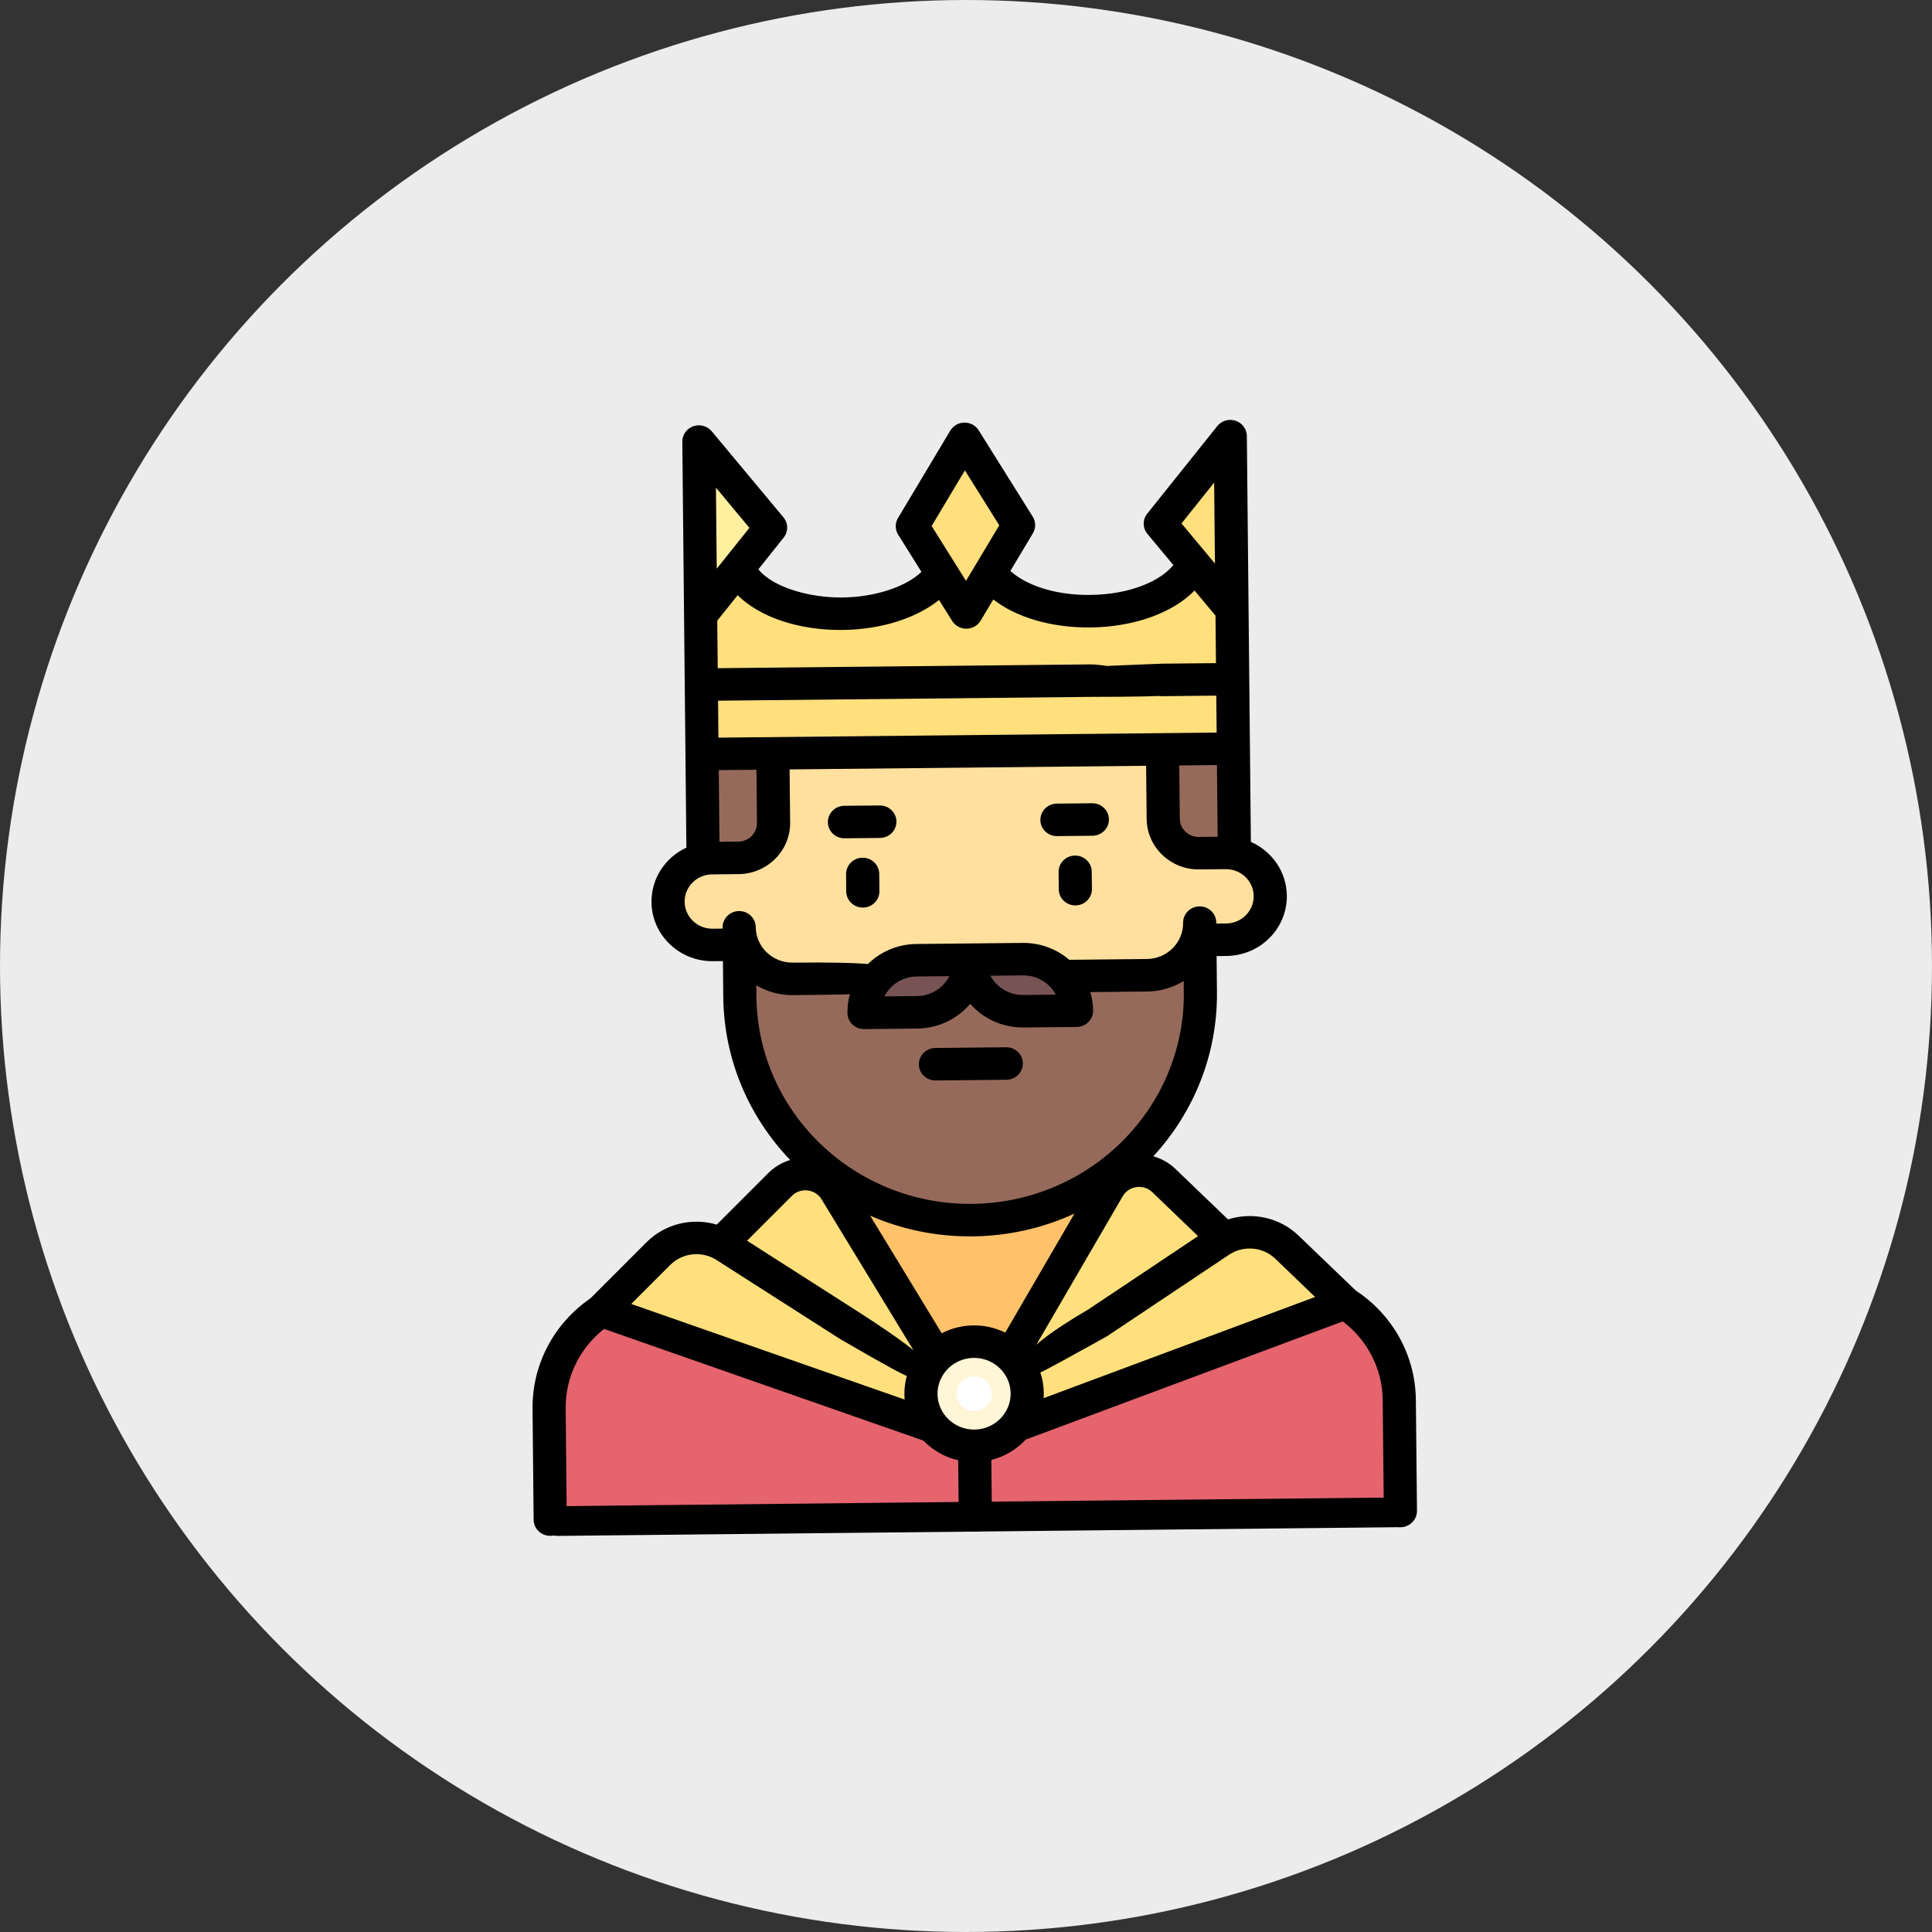 <svg width="101" height="101" viewBox="0 0 101 101" fill="none" xmlns="http://www.w3.org/2000/svg">
<rect x="0" y="0" width="101" height="101" fill="#333333" stroke="none"/>
<circle cx="50.5" cy="50.5" r="50.5" fill="#ECECEC"/>
<path d="M70.322 68.127L31.432 68.522C29.709 69.674 28.685 71.593 28.705 73.638L28.763 79.442L73.209 78.99L73.151 73.186C73.13 71.141 72.07 69.243 70.322 68.127Z" fill="#E5646E"/>
<path d="M70.324 68.125L52.617 68.305L51.055 69.228L50.719 69.233L49.14 68.341L31.433 68.52C30.59 69.084 29.918 69.833 29.45 70.688L30.427 71.059L48.156 77.804C49.059 78.147 50.008 78.316 50.978 78.307C51.947 78.296 52.894 78.108 53.79 77.746L71.381 70.643L72.35 70.251C71.865 69.405 71.178 68.671 70.324 68.125Z" fill="#E5646E"/>
<path d="M62.017 70.931L39.794 71.158L43.389 60.228L58.205 60.078L62.017 70.931Z" fill="#FFC269"/>
<path d="M42.195 63.856C44.645 65.547 47.632 66.54 50.859 66.507C54.085 66.474 57.053 65.421 59.469 63.68L58.203 60.078L43.388 60.229L42.195 63.856Z" fill="#FFC269"/>
<path d="M63.462 29.997C61.94 31.177 59.819 31.923 57.463 31.947C54.586 31.976 52.038 30.924 50.49 29.295C48.976 30.955 46.45 32.059 43.573 32.088C41.216 32.112 39.081 31.41 37.534 30.259L36.628 32.158L36.664 35.79L37.599 36.688L63.527 36.424L64.444 35.507L64.407 31.877L63.462 29.997Z" fill="#FFE07D"/>
<path d="M38.642 48.477L38.678 52.107C38.743 58.623 44.185 63.852 50.832 63.784C57.481 63.717 62.817 58.379 62.752 51.862L62.716 48.232L38.642 48.477Z" fill="#966A5B"/>
<path d="M42.381 52.07L42.346 48.44L38.642 48.477L38.678 52.107C38.743 58.624 44.185 63.852 50.833 63.785C51.465 63.778 52.079 63.709 52.683 63.612C46.908 62.795 42.441 57.967 42.381 52.07Z" fill="#966A5B"/>
<path d="M63.937 44.59L62.681 44.602L62.617 38.25L38.542 38.494L38.606 44.848L37.349 44.861C36.138 44.872 35.043 45.738 34.934 46.92C34.81 48.28 35.904 49.414 37.262 49.4L38.239 49.39C38.571 49.387 38.873 49.56 39.041 49.838C39.529 50.644 40.422 51.183 41.448 51.173L47.929 51.108L50.698 50.171L53.484 51.051L59.966 50.985C60.991 50.974 61.873 50.418 62.345 49.602C62.508 49.319 62.807 49.14 63.138 49.137L64.115 49.127C65.472 49.113 66.545 47.957 66.392 46.6C66.26 45.421 65.148 44.577 63.937 44.59Z" fill="#FFE09F"/>
<path d="M38.542 38.493L38.606 44.847L37.349 44.86C36.138 44.871 35.043 45.737 34.934 46.919C34.81 48.279 35.904 49.413 37.262 49.399L38.239 49.389C38.571 49.386 38.873 49.559 39.041 49.837C39.529 50.643 40.422 51.182 41.448 51.172L42.373 51.163L42.3 43.901C42.29 42.899 43.112 42.077 44.134 42.068L60.801 41.898L60.766 38.268L38.542 38.493Z" fill="#FFE09F"/>
<path d="M50.428 22.941L47.696 27.508L50.519 32.018L53.251 27.451L50.428 22.941Z" fill="#FFE07D"/>
<path d="M50.697 50.17L47.919 50.199C46.386 50.214 45.153 51.446 45.169 52.95L47.947 52.921C49.481 52.906 50.712 51.674 50.697 50.17Z" fill="#785353"/>
<path d="M50.697 50.169L53.475 50.141C55.01 50.126 56.265 51.333 56.279 52.836L53.503 52.864C51.968 52.88 50.713 51.673 50.697 50.169Z" fill="#785353"/>
<path d="M49.989 71.965L43.712 62.186C43.076 61.194 41.66 61.045 40.822 61.883L36.963 65.743L48.137 71.984L49.989 71.965Z" fill="#FFE07D"/>
<path d="M38.606 44.848L36.754 44.866L36.7 39.42L40.395 38.475L40.44 43.013C40.45 44.016 39.629 44.837 38.606 44.848Z" fill="#966A5B"/>
<path d="M62.68 44.6L64.532 44.581L64.478 39.136L60.765 38.266L60.81 42.804C60.82 43.807 61.657 44.611 62.68 44.6Z" fill="#966A5B"/>
<path d="M51.841 71.945L57.922 62.04C58.538 61.035 59.951 60.859 60.805 61.679L64.741 65.46L53.693 71.927L51.841 71.945Z" fill="#FFE07D"/>
<path d="M67.274 65.198C66.329 64.289 64.86 64.162 63.766 64.894L51.841 71.945L49.989 71.964L37.925 65.156C36.816 64.447 35.351 64.604 34.424 65.532L31.433 68.522L49.162 75.266C49.732 75.484 50.339 75.591 50.951 75.586C51.563 75.579 52.167 75.459 52.733 75.23L70.324 68.127L67.274 65.198Z" fill="#FFE07D"/>
<path d="M50.952 75.584C52.486 75.568 53.718 74.337 53.703 72.834C53.688 71.33 52.432 70.124 50.898 70.139C49.364 70.154 48.132 71.386 48.148 72.89C48.162 74.394 49.418 75.6 50.952 75.584Z" fill="#FFF5D7"/>
<path d="M50.934 73.768C51.445 73.763 51.855 73.353 51.85 72.851C51.845 72.35 51.427 71.948 50.915 71.953C50.404 71.958 49.993 72.369 49.999 72.87C50.004 73.372 50.422 73.774 50.934 73.768Z" fill="white"/>
<path d="M42.22 35.734L42.183 32.01C40.383 31.804 38.768 31.179 37.533 30.26L36.628 32.16L36.7 39.42L64.479 39.138L64.443 35.507L42.22 35.734Z" fill="#FFE07D"/>
<path d="M36.538 23.082L36.628 32.158L40.286 27.583L36.538 23.082Z" fill="#FFF0A0"/>
<path d="M64.404 31.875L64.314 22.799L60.656 27.374L64.404 31.875Z" fill="#FFE07D"/>
<path d="M45.089 44.84C44.611 44.844 44.226 45.229 44.231 45.699L44.239 46.605C44.244 47.074 44.636 47.45 45.115 47.445C45.593 47.441 45.978 47.057 45.973 46.587L45.964 45.68C45.959 45.211 45.567 44.835 45.089 44.84Z" fill="black"/>
<path d="M56.198 44.727C55.72 44.731 55.337 45.115 55.341 45.585L55.35 46.493C55.354 46.961 55.746 47.337 56.225 47.332C56.703 47.328 57.087 46.944 57.083 46.474L57.073 45.567C57.069 45.097 56.677 44.722 56.198 44.727Z" fill="black"/>
<path d="M44.153 43.824L46.005 43.805C46.484 43.8 46.868 43.416 46.863 42.947C46.858 42.478 46.467 42.102 45.988 42.108L44.136 42.125C43.658 42.13 43.274 42.515 43.279 42.984C43.284 43.453 43.675 43.83 44.153 43.824Z" fill="black"/>
<path d="M55.262 43.71L57.114 43.691C57.593 43.685 57.977 43.302 57.972 42.833C57.967 42.364 57.576 41.987 57.098 41.992L55.246 42.011C54.767 42.016 54.383 42.4 54.388 42.869C54.392 43.338 54.785 43.714 55.262 43.71Z" fill="black"/>
<path d="M48.91 56.484L52.615 56.447C53.093 56.442 53.477 56.057 53.472 55.588C53.468 55.12 53.075 54.743 52.597 54.748L48.894 54.786C48.415 54.791 48.032 55.175 48.036 55.644C48.041 56.113 48.432 56.489 48.91 56.484Z" fill="black"/>
<path d="M70.873 67.464L67.88 64.589C66.894 63.642 65.463 63.345 64.198 63.748L61.452 61.111C61.121 60.792 60.722 60.569 60.292 60.449C62.386 58.173 63.652 55.153 63.619 51.855L63.601 49.981L64.123 49.975C65.877 49.957 67.29 48.544 67.273 46.825C67.26 45.57 66.49 44.495 65.393 44.012L65.182 22.792C65.178 22.431 64.943 22.112 64.594 21.996C64.245 21.881 63.861 21.992 63.634 22.277L59.975 26.852C59.724 27.165 59.729 27.606 59.986 27.913L61.339 29.538C60.699 30.344 59.126 31.08 56.989 31.102C55.025 31.122 53.553 30.523 52.82 29.846L53.996 27.88C54.157 27.61 54.154 27.274 53.987 27.007L51.164 22.497C51.005 22.243 50.721 22.089 50.417 22.092C50.113 22.095 49.833 22.254 49.679 22.512L46.946 27.079C46.784 27.349 46.787 27.685 46.955 27.953L48.171 29.895C47.357 30.681 45.741 31.218 44.026 31.235C42.399 31.252 40.437 30.742 39.645 29.762L40.967 28.106C41.217 27.794 41.213 27.354 40.957 27.046L37.207 22.546C36.975 22.267 36.588 22.162 36.242 22.284C35.896 22.407 35.666 22.731 35.67 23.092L35.882 44.312C34.794 44.817 34.046 45.908 34.058 47.163C34.075 48.882 35.516 50.266 37.27 50.248L37.793 50.243L37.811 52.117C37.844 55.416 39.17 58.409 41.31 60.642C40.882 60.77 40.487 61.002 40.162 61.327L37.469 64.02C36.197 63.642 34.772 63.969 33.804 64.936L30.869 67.872C28.948 69.191 27.817 71.343 27.84 73.646L27.897 79.449C27.902 79.918 28.293 80.294 28.772 80.289C29.251 80.284 29.635 79.901 29.63 79.432L29.572 73.628C29.556 72.003 30.299 70.481 31.578 69.473L48.274 75.311C48.756 75.813 49.384 76.177 50.092 76.338L50.12 79.224C50.125 79.693 50.517 80.069 50.995 80.064C51.473 80.059 51.857 79.675 51.853 79.205L51.824 76.321C52.528 76.145 53.149 75.768 53.622 75.257L70.197 69.08C71.495 70.062 72.27 71.569 72.285 73.194L72.343 78.997C72.348 79.466 72.739 79.842 73.218 79.838C73.696 79.832 74.081 79.449 74.076 78.98L74.017 73.176C73.994 70.873 72.821 68.745 70.873 67.464ZM52.551 69.666C52.051 69.42 51.486 69.283 50.887 69.289C50.29 69.294 49.727 69.444 49.231 69.7L45.49 63.553C47.125 64.265 48.937 64.654 50.841 64.634C52.745 64.615 54.548 64.19 56.17 63.444L52.551 69.666ZM61.649 40.016L63.619 39.995L63.657 43.743L62.671 43.753C62.128 43.758 61.681 43.33 61.677 42.797L61.649 40.016ZM63.472 25.23L63.515 29.464L61.766 27.364L63.472 25.23ZM50.442 24.591L52.239 27.461L50.5 30.367L48.704 27.497L50.442 24.591ZM44.043 32.933C46.059 32.912 47.909 32.319 49.09 31.363L49.778 32.463C49.937 32.716 50.22 32.87 50.525 32.867C50.829 32.864 51.11 32.704 51.264 32.447L51.928 31.337C53.124 32.276 54.967 32.822 57.006 32.802C59.296 32.778 61.321 32.033 62.448 30.871L63.543 32.183L63.567 34.667L60.729 34.695C52.131 35.016 57.939 35.006 57.944 35.475C57.949 35.944 60.268 36.399 60.746 36.395L63.584 36.365L63.603 38.297L37.557 38.562L37.538 36.63L57.042 36.431C66.403 36.424 59.533 35.927 59.528 35.458C59.524 34.99 57.504 34.728 57.025 34.733L37.521 34.931L37.496 32.448L38.562 31.115C39.711 32.255 41.745 32.957 44.043 32.933ZM39.545 40.24L39.573 43.022C39.578 43.554 39.14 43.992 38.597 43.997L37.612 44.008L37.575 40.26L39.545 40.24ZM37.428 25.494L39.177 27.595L37.469 29.73L37.428 25.494ZM39.538 51.509C40.098 51.84 40.754 52.029 41.455 52.022C46.299 51.972 45.34 51.978 45.336 51.509C45.331 51.041 49.624 50.24 41.438 50.323C40.384 50.334 39.519 49.502 39.508 48.468C39.503 47.999 39.111 47.623 38.633 47.628C38.155 47.633 37.771 48.017 37.776 48.486L37.776 48.545L37.253 48.55C36.455 48.559 35.798 47.928 35.79 47.145C35.783 46.361 36.426 45.718 37.225 45.711L38.614 45.697C40.113 45.681 41.32 44.473 41.306 43.005L41.278 40.223L59.916 40.033L59.944 42.814C59.959 44.283 61.19 45.466 62.689 45.451L64.077 45.437C64.876 45.429 65.532 46.059 65.54 46.842C65.548 47.625 64.904 48.269 64.106 48.277L63.583 48.282L63.583 48.224C63.578 47.755 63.186 47.379 62.708 47.383C62.229 47.389 61.845 47.772 61.85 48.241C61.861 49.275 61.011 50.124 59.957 50.134L55.899 50.176C55.249 49.619 54.396 49.284 53.466 49.293L47.911 49.349C45.902 49.37 44.282 50.989 44.303 52.958C44.307 53.428 44.699 53.804 45.177 53.799L47.955 53.77C49.066 53.759 50.058 53.258 50.72 52.479C51.397 53.244 52.398 53.725 53.51 53.715L56.288 53.686C56.767 53.681 57.151 53.296 57.146 52.828C57.143 52.493 57.09 52.17 56.999 51.864L59.974 51.833C60.674 51.826 61.327 51.625 61.88 51.282L61.886 51.872C61.946 57.91 56.984 62.873 50.824 62.935C44.665 62.998 39.605 58.137 39.544 52.099L39.538 51.509ZM55.197 51.998L53.494 52.016C52.751 52.023 52.102 51.614 51.779 51.008L53.484 50.991C54.226 50.983 54.875 51.394 55.197 51.998ZM49.631 51.031C49.321 51.642 48.681 52.064 47.938 52.072L46.234 52.089C46.545 51.479 47.185 51.055 47.927 51.047L49.631 51.031ZM32.999 68.167L35.042 66.125C35.678 65.489 36.691 65.38 37.452 65.866L43.932 70.008C48.81 72.838 47.661 72.034 47.922 71.641C48.183 71.248 49.528 71.582 44.879 68.585L39.054 64.861L41.399 62.516C41.615 62.3 41.915 62.197 42.22 62.233C42.526 62.268 42.792 62.437 42.949 62.696L47.914 70.851C47.508 71.434 47.271 72.14 47.279 72.898C47.28 72.988 47.286 73.076 47.292 73.165L32.999 68.167ZM50.942 74.735C49.888 74.745 49.022 73.914 49.011 72.881C49.002 71.847 49.85 70.998 50.904 70.987C51.959 70.977 52.825 71.808 52.834 72.841C52.845 73.874 51.996 74.724 50.942 74.735ZM54.559 73.092C54.565 73.003 54.568 72.914 54.567 72.824C54.559 72.066 54.31 71.365 53.891 70.791L58.693 62.536C58.845 62.274 59.108 62.099 59.412 62.058C59.718 62.016 60.019 62.112 60.239 62.324L62.631 64.622L56.881 68.463C53.014 70.725 53.318 71.367 53.587 71.755C53.856 72.142 53.904 72.046 57.857 69.866L64.253 65.593C65.004 65.092 66.019 65.18 66.668 65.802L68.75 67.803L54.559 73.092Z" fill="black"/>
<path d="M28.345 79.524C28.341 79.095 28.693 78.744 29.13 78.74L50.98 78.511L73.177 78.283C73.615 78.279 73.973 78.623 73.977 79.052C73.981 79.48 73.63 79.832 73.193 79.837L29.145 80.293C28.708 80.297 28.35 79.954 28.345 79.524Z" fill="black"/>
</svg>
